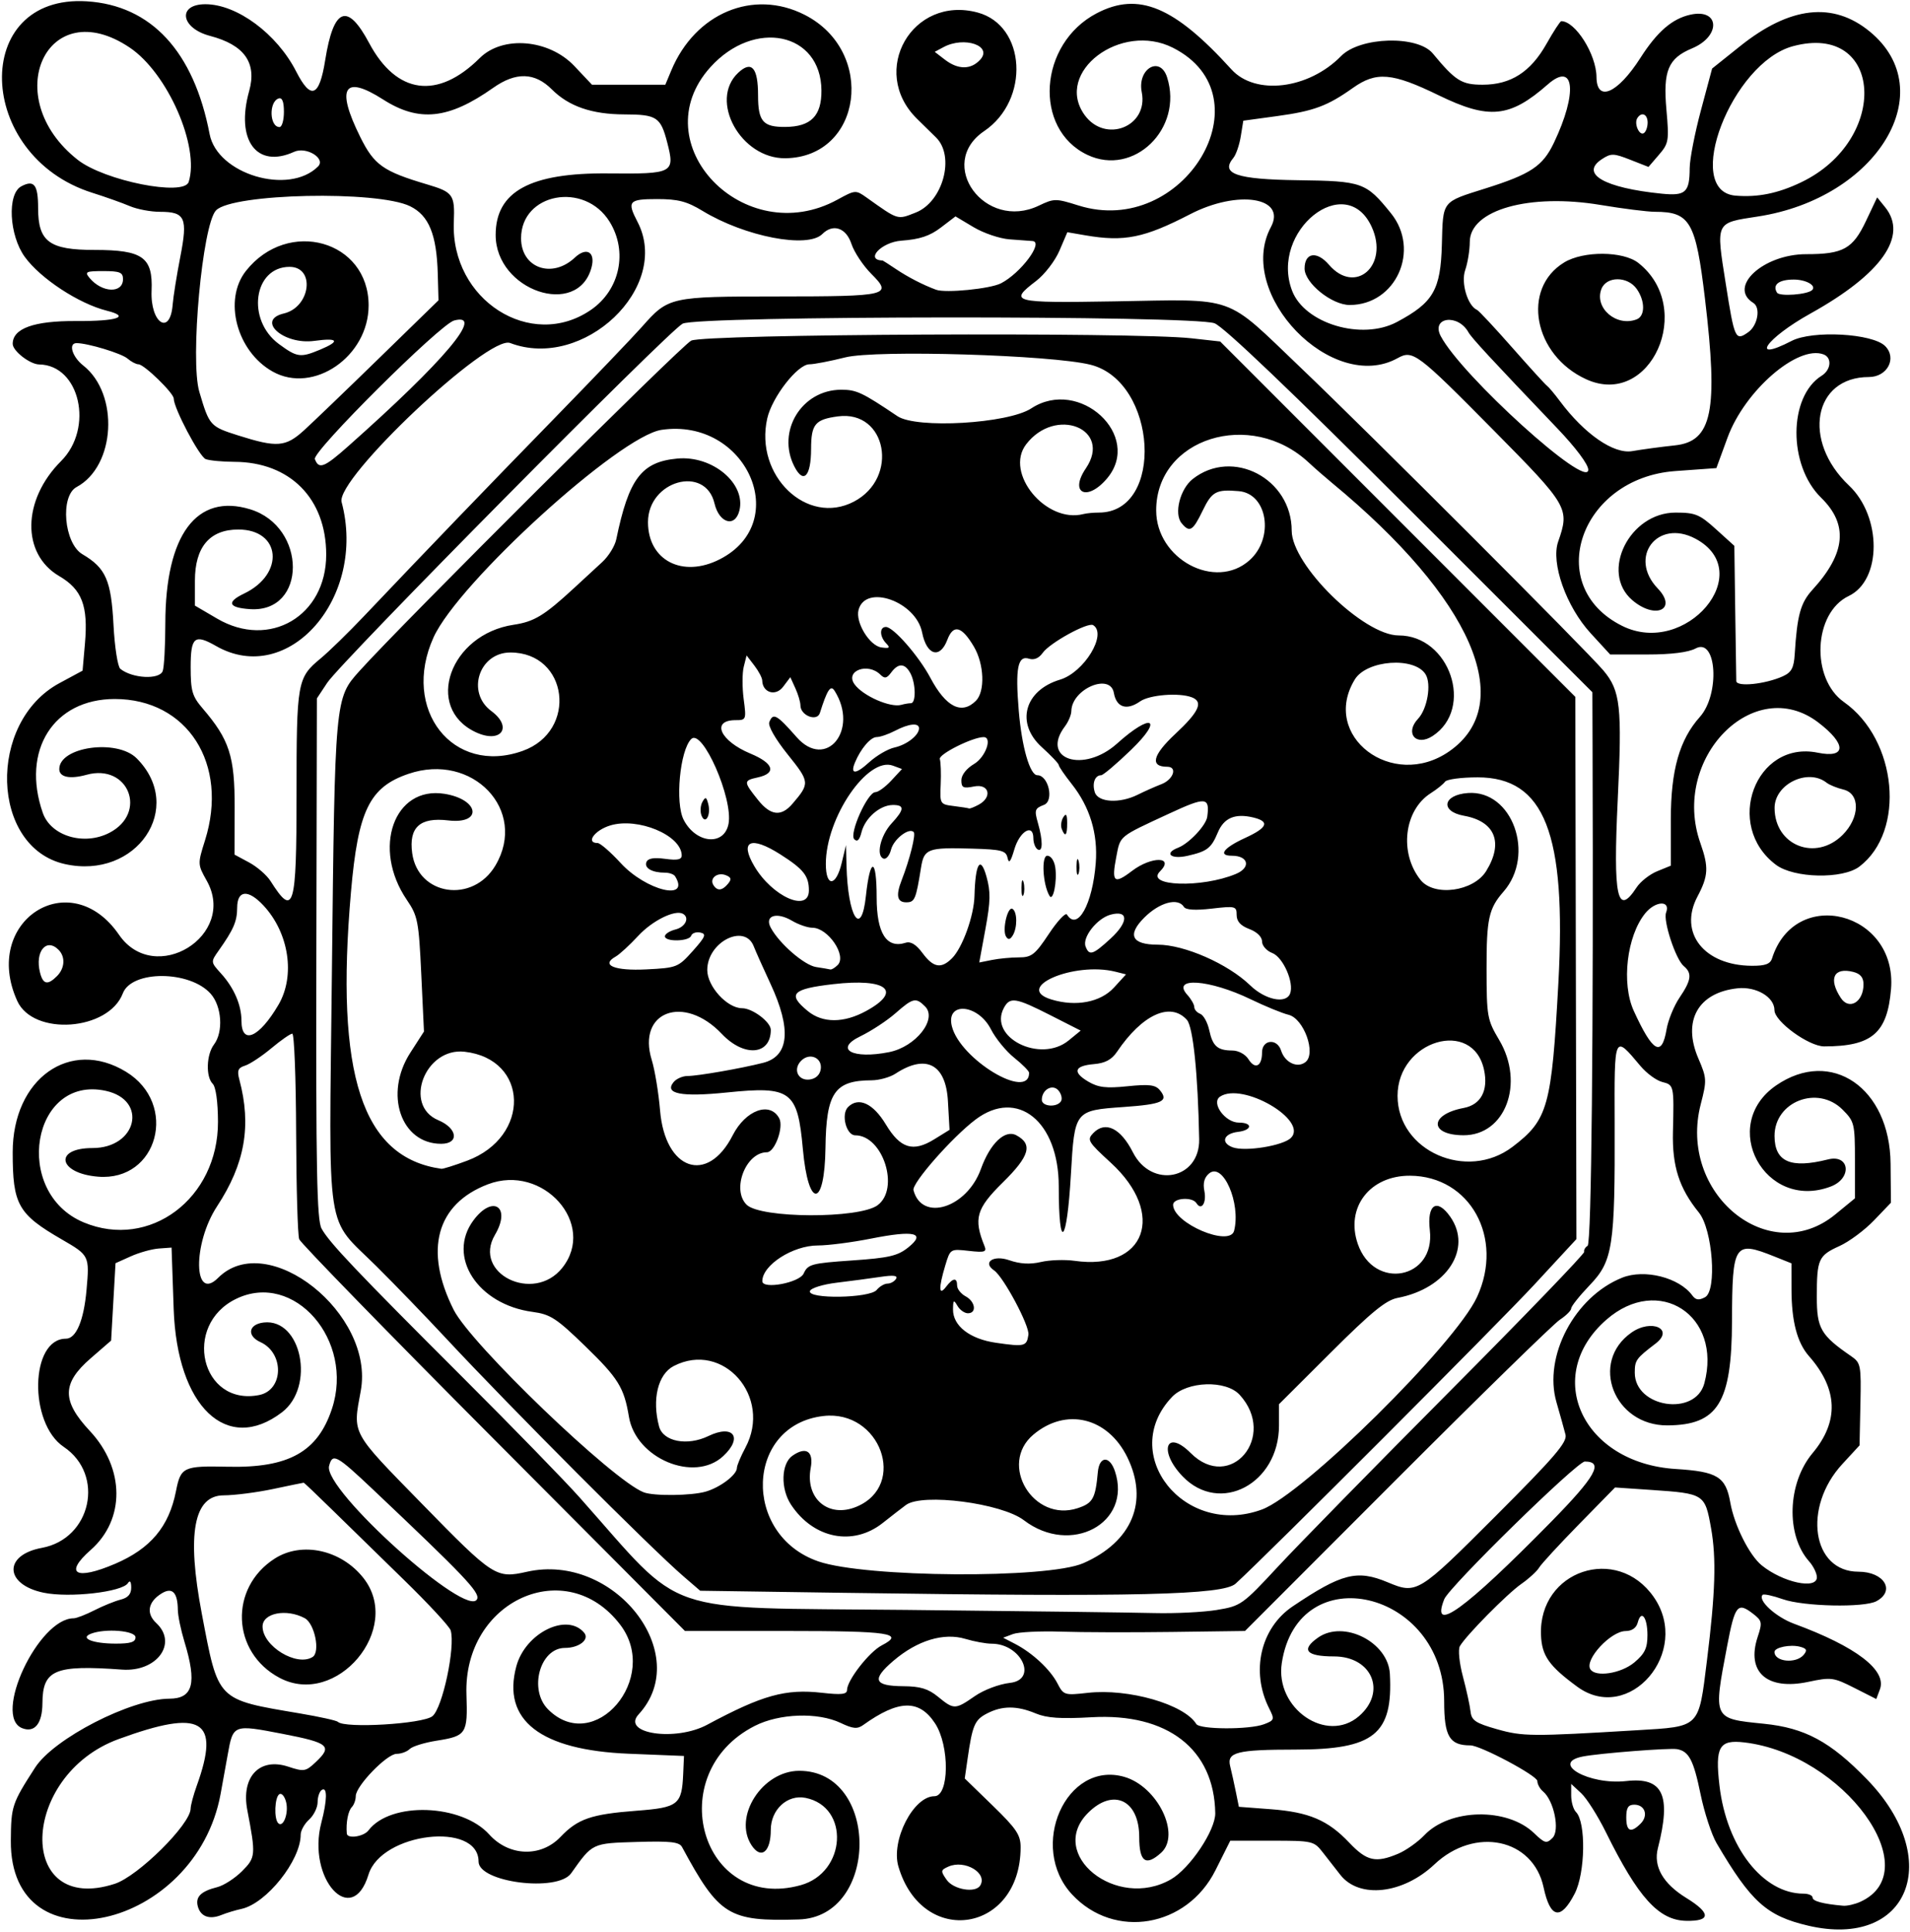 <?xml version="1.0" encoding="UTF-8"?>
<svg version="1.1" viewBox="0 0 422.81 427.5" xmlns="http://www.w3.org/2000/svg">
<path d="m400.31 426.15c-9.225-2.145-12.666-5.237-20.314-18.256-1.118-1.903-2.722-6.814-3.564-10.913-1.535-7.469-2.562-9.431-5.184-9.9-1.671-0.299-17.174 0.91-20.859 1.627-7.358 1.432 1.378 6.366 9.62 5.433 8.124-0.919 10.008 3.081 6.993 14.849-1.04 4.058 1.122 7.843 6.297 11.027 5.477 3.37 5.456 5.171-0.061 5.055-6.058-0.128-10.607-5.154-17.746-19.605-1.783-3.609-4.241-7.492-5.462-8.627l-2.22-2.065v2.58c0 1.419 0.476 3.056 1.058 3.638 2.249 2.249 2.071 13.5-0.287 18.067-3.086 5.979-5.408 5.511-6.881-1.385-2.311-10.823-15.213-13.542-24.164-5.093-6.962 6.571-16.637 7.654-20.819 2.33-1.032-1.314-2.784-3.555-3.892-4.98-1.959-2.518-2.277-2.591-11.25-2.591h-9.234l-3.281 6.549c-6.343 12.659-22.372 15.378-31.711 5.38-9.858-10.553-1.356-29.759 11.534-26.055 7.382 2.121 12.564 12.799 8.15 16.793-3.39 3.068-4.848 2.028-4.848-3.459 0-8.223-5.745-10.95-11.322-5.374-9.199 9.199 6.297 21.635 18.341 14.72 4.207-2.415 9.871-10.872 9.811-14.648-0.227-14.167-10.563-22.187-27.359-21.227-6.836 0.391-9.942 0.179-12.392-0.845-4.15-1.734-7.403-1.732-10.766 7e-3 -2.738 1.416-3.233 2.569-4.308 10.023l-0.629 4.366 6.187 6.007c5.264 5.111 6.186 6.488 6.182 9.228-0.031 18.9-21.72 22.315-27.051 4.259-1.703-5.767 3.315-15.569 7.97-15.569 3.298 0 3.398-11.149 0.145-16.115-3.518-5.37-8.071-5.263-15.929 0.371-1.277 0.916-2.253 0.824-4.954-0.464-5.059-2.413-13.594-2.123-19.034 0.647-20.71 10.542-11.812 41.354 10.179 35.245 10.109-2.808 10.905-17.348 1.058-19.318-4.011-0.802-7.69 2.588-7.69 7.087 0 4.903-2.15 6.616-4.261 3.395-4.131-6.305 2.378-16.46 10.557-16.47 17.857-0.021 17.758 32.363-0.1 32.896-15.541 0.464-17.624-0.829-25.838-16.024-0.613-1.134-2.549-1.353-10.012-1.129-9.947 0.298-9.782 0.219-14.537 6.932-3 4.235-20.497 2.025-20.497-2.59 0-8.964-21.527-6.418-24.363 2.881-3.654 11.983-13.701 0.917-10.438-11.498 1.302-4.955 1.35-8.017 0.113-7.252-0.516 0.319-0.938 1.544-0.938 2.723s-0.844 2.907-1.875 3.84-1.875 2.44-1.875 3.349c0 5.728-7.607 15.254-13.125 16.435-1.289 0.276-3.288 0.883-4.442 1.349-2.651 1.071-4.616 0.337-5.213-1.945-0.546-2.09 0.709-3.321 4.309-4.224 1.437-0.361 3.906-1.95 5.488-3.531 3.032-3.032 3.077-3.551 1.167-13.53-1.407-7.35 2.698-11.702 9.057-9.604 3.477 1.147 3.869 1.085 6.051-0.965 3.823-3.591 3.001-4.302-7.276-6.289-10.952-2.117-10.968-2.111-12.167 4.602-0.489 2.738-1.2 6.666-1.581 8.728-5.527 29.962-46.65 39.096-46.43 10.312 0.058-7.664 0.237-8.203 5.365-16.165 4.159-6.458 21.241-15.225 29.734-15.26 5.251-0.022 6.138-3.395 3.323-12.637-0.785-2.578-1.439-5.742-1.452-7.031-0.041-3.886-1.253-5.089-3.631-3.604-2.987 1.866-3.431 4.403-1.142 6.535 4.81 4.481 0.126 10.858-7.566 10.3-14.935-1.084-17.59 0.037-17.636 7.45-0.028 4.496-1.723 6.585-4.474 5.514-6.617-2.576 3.564-24.319 11.388-24.319 0.609 0 2.671-0.798 4.584-1.773 1.913-0.975 4.533-2.038 5.823-2.362 1.633-0.41 2.342-1.225 2.332-2.68-9e-3 -1.315-0.279-1.675-0.727-0.971-1.257 1.977-12.958 3.307-18.665 2.122-8.681-1.802-8.936-8.35-0.387-9.922 10.942-2.013 14.014-16.185 4.844-22.348-7.812-5.25-7.437-23.941 0.479-23.941 2.266 0 3.961-4.004 4.564-10.781 0.673-7.565 0.628-7.658-5.441-11.166-9.721-5.618-10.903-7.711-10.903-19.303 0-16.309 12.731-25.351 25.087-17.818 11.662 7.111 7.079 24.304-6.189 23.216-8.825-0.724-9.915-6.336-1.231-6.336 9.836 0 12.322-10.6 2.967-12.654-16.417-3.606-20.819 22.46-4.915 29.105 14.591 6.097 29.784-5.295 29.724-22.288-0.016-4.427-0.471-7.69-1.172-8.391-1.558-1.558-1.395-6.458 0.29-8.685 2.108-2.787 1.738-8.45-0.733-11.23-4.612-5.189-17.485-5.252-19.446-0.095-3.156 8.3-19.805 9.508-23.365 1.696-8.028-17.62 11.662-30.437 22.518-14.658 7.901 11.483 26.244 0.179 19.418-11.966-2.023-3.6-2.028-3.702-0.382-8.922 5.321-16.879-3.88-31.285-19.981-31.285-13.55 0-20.743 11.382-15.926 25.201 1.789 5.131 9.113 7.322 14.744 4.41 8.548-4.421 4.219-15.402-5.062-12.839-3.697 1.021-6.033 0.533-6.033-1.258 0-4.952 12.786-6.736 17.128-2.389 10.879 10.89-0.022 26.944-15.891 23.404-16.432-3.666-17.265-31.378-1.204-40.037l5.123-2.762 0.526-6.006c0.73-8.342-0.652-11.97-5.682-14.912-8.405-4.916-8.219-16.847 0.398-25.464 7.316-7.316 4.154-21.255-4.851-21.382-2.048-0.029-5.859-2.991-5.859-4.554 0-3.419 4.692-5.109 14.026-5.054 9.108 0.054 12.136-0.956 6.833-2.279-6.204-1.547-14.709-7.121-18.184-11.919-3.469-4.789-3.926-13.926-0.781-15.609 2.839-1.52 3.731-0.373 3.731 4.796 0 7.448 2.462 9.277 12.487 9.277 10.691 0 12.944 1.611 12.633 9.036-0.3 7.17 4.11 10.079 4.666 3.079 0.14-1.765 0.899-6.516 1.686-10.558 1.691-8.687 1.103-9.995-4.492-9.995-2.05 0-5.057-0.567-6.682-1.261-1.625-0.693-5.374-2.026-8.332-2.96-25.91-8.188-26.911-43.97-1.185-42.36 14.248 0.892 23.687 11.095 27.187 29.388 1.699 8.88 17.551 13.611 23.999 7.162 1.782-1.782-2.607-4.469-5.297-3.244-8.291 3.778-12.988-2.571-9.95-13.451 1.747-6.258-1.058-10.209-8.665-12.205-6.518-1.71-7.291-7.008-1.023-7.008 7 0 15.849 6.56 20.106 14.906 3.246 6.362 5.116 5.63 6.411-2.513 1.855-11.657 4.907-12.855 9.724-3.817 6.063 11.375 15.158 12.615 24.488 3.34 5.084-5.054 15.338-4.183 20.965 1.781l3.883 4.116h8.118 8.118l1.324-3.168c5.306-12.698 18.15-18.062 29.491-12.314 15.92 8.067 12.809 31.508-4.215 31.754-9.873 0.143-17.018-12.764-10.471-18.914 2.959-2.78 4.4-1.148 4.4 4.986 0 5.782 1.087 7.041 6.047 7 5.657-0.046 8.024-2.444 7.982-8.088-0.095-12.827-14.84-15.918-24.569-5.15-15.273 16.905 7.489 40.63 28.129 29.32 3.93-2.154 4.036-2.161 6.446-0.448 7.105 5.05 6.737 4.937 10.859 3.317 6.045-2.375 8.769-12.465 4.491-16.634-1.026-1-2.928-2.867-4.226-4.149-10.664-10.532-1.011-27.381 13.455-23.486 10.713 2.885 11.618 19.341 1.444 26.236-10.744 7.281 0.173 22.2 12.079 16.506 3.395-1.624 3.761-1.626 8.782-0.046 23.303 7.33 42.18-24.143 20.93-34.896-11.524-5.831-26.331 5.371-19.598 14.827 4.58 6.433 14.208 2.637 12.686-5.001-1.032-5.18 4.054-8.164 5.609-3.292 3.62 11.343-7.371 22.038-17.641 17.165-12.059-5.722-10.803-24.63 2.082-31.346 9.233-4.813 17.162-1.505 29.804 12.433 5.288 5.83 17.066 4.397 24.276-2.954 4.201-4.283 16.93-4.641 20.299-0.57 5.017 6.061 6.376 6.912 11.028 6.912 6.231 0 10.617-2.804 14.135-9.038 1.56-2.764 3.034-5.024 3.276-5.024 3.125 0 7.756 7.346 7.797 12.367 0.046 5.669 4.678 3.647 9.727-4.247 3.713-5.804 7.034-8.673 11.066-9.558 6.503-1.428 6.802 4.764 0.36 7.456-5.283 2.207-6.436 4.95-5.679 13.506 0.615 6.945 0.521 7.516-1.656 10.047l-2.308 2.683-4.045-1.589c-3.678-1.445-4.247-1.457-6.271-0.13-4.925 3.227 0.509 6.363 13.241 7.641 5.293 0.531 6.174-0.273 6.196-5.659 7e-3 -1.968 1.128-7.73 2.489-12.805l2.474-9.228 6.197-4.954c11.039-8.824 20.563-9.902 28.683-3.248 16.059 13.159 1.696 36.896-24.779 40.949-9.443 1.446-9.259 1.062-7.091 14.811 1.951 12.372 2.141 12.784 4.97 10.803 2.125-1.489 2.818-5.46 1.134-6.501-5.691-3.517 2.211-10.781 11.728-10.781 8.194 0 10.305-1.176 13.237-7.375l2.458-5.195 1.757 2.17c5.152 6.362-0.746 14.763-16.524 23.537-9.864 5.485-13.627 10.947-4.174 6.058 4.632-2.395 17.9-1.668 20.702 1.134 2.681 2.682 0.489 6.858-3.601 6.858-12.269 0-14.858 14.127-4.399 24.002 7.303 6.895 7.271 20.958-0.055 24.451-7.821 3.729-8.473 18.248-1.055 23.477 11.811 8.325 13.712 28.58 3.417 36.405-3.709 2.819-14.499 2.589-18.474-0.394-11.597-8.703-4.536-27.633 9.254-24.808 6.352 1.301 6.412-1.884 0.127-6.683-14.251-10.882-32.713 7.976-26.115 26.676 1.886 5.346 1.781 7.27-0.645 11.851-4.238 8.002 1.48 15.26 12.066 15.315 2.944 0.015 4.053-0.394 4.449-1.643 5.118-16.125 27.759-10.289 26.34 6.789-0.812 9.766-4.219 12.687-14.801 12.687-3.409 0-11.004-5.525-11.004-8.005 0-2.913-4.035-5.301-8.19-4.848-8.746 0.953-12.235 7.208-8.658 15.522 1.872 4.353 1.898 4.837 0.533 10.106-5.125 19.777 15.137 36.41 29.76 24.429l4.368-3.578v-8.447c0-8.086-0.117-8.564-2.74-11.187-5.506-5.506-15.093-1.775-15.058 5.859 0.026 5.699 3.567 7.247 11.82 5.167 4.837-1.219 5.407 4.178 0.633 5.993-14.613 5.556-24.928-13.581-12.069-22.392 12.178-8.345 25.157 0.549 25.306 17.34l0.077 8.638-3.75 3.912c-2.062 2.151-5.498 4.703-7.634 5.67-4.678 2.119-5.022 2.892-5.022 11.284 0 6.963 0.876 8.471 7.614 13.103 2.115 1.454 2.22 2 2.037 10.631l-0.192 9.098-3.818 4.142c-8.827 9.576-6.697 23.815 3.563 23.815 5.7 0 8.28 4.229 3.982 6.529-2.737 1.465-16.115 1.177-20.715-0.446-2.208-0.779-4.216-1.214-4.464-0.967-1.173 1.173 2.882 4.901 6.966 6.404 13.73 5.051 20.579 10.288 18.993 14.521l-0.8 2.136-4.864-2.465c-4.605-2.333-5.149-2.405-10.19-1.335-9.148 1.941-13.773-2.16-11.206-9.937 1.065-3.227 0.989-3.592-1.083-5.184-3.371-2.59-3.958-1.843-5.683 7.226-3.085 16.224-3.184 16.016 8.127 17.163 9.111 0.923 14.711 3.94 22.824 12.292 17.229 17.739 9.291 37.577-12.966 32.402zm11.52-5.295c15.059-6.862-3.729-32.663-25.677-35.262-5.59-0.662-6.521 0.949-5.519 9.561 1.581 13.597 9.605 23.906 18.608 23.906 1.104 0 2.007 0.394 2.007 0.875 0 0.79 2.319 1.407 6.753 1.797 0.878 0.077 2.601-0.317 3.829-0.877zm-386.42-3.977c5.161-1.678 16.752-13.159 16.788-16.629 0.008-0.74 0.622-3.033 1.365-5.096 5.266-14.617 1.163-17.057-17.313-10.299-21.939 8.026-22.756 39.15-0.841 32.024zm191.57 0.391c1.711-2.769-3.42-5.812-7.058-4.186-1.704 0.762-1.73 0.969-0.356 2.929 1.506 2.15 6.354 2.971 7.413 1.256zm92.516-7.039c1.739-0.731 4.358-2.585 5.82-4.119 5.628-5.907 18.311-6.154 24.242-0.471 2.412 2.311 2.793 2.41 4.126 1.077 1.663-1.663 0.302-8.277-2.115-10.283-0.69-0.573-1.254-1.607-1.254-2.297 0-1.183-12.598-7.889-14.82-7.889-4.635 0-5.805-1.97-5.805-9.774 0-24.522-32.317-32.127-35.943-8.458-1.541 10.058 9.945 17.957 17.095 11.755 6.182-5.361 2.885-13.21-5.548-13.21-6.16 0-7.39-1.455-3.52-4.166 5.675-3.975 15.524 0.997 15.897 8.026 0.711 13.381-3.491 16.749-20.911 16.759-12.955 7e-3 -15.207 0.577-14.447 3.655 0.332 1.344 0.902 3.921 1.268 5.725l0.664 3.281 7.019 0.529c8.507 0.642 12.69 2.42 17.414 7.406 3.88 4.095 5.854 4.542 10.819 2.454zm-185.46-3.687c3.864-4.047 6.791-5.06 16.855-5.83 9.283-0.711 10.046-1.315 10.347-8.193l0.172-3.93-12.188-0.492c-19.614-0.792-28.154-7.429-24.918-19.365 2.004-7.391 11.247-11.943 15.02-7.396 1.235 1.488-1.14 3.347-4.277 3.347-5.532 0-8.063 9.254-3.718 13.598 10.262 10.262 24.942-6.972 15.964-18.742-11.943-15.659-34.745-5.31-34.037 15.448 0.297 8.711-6e-3 9.18-6.591 10.221-2.695 0.426-5.38 1.255-5.968 1.843-0.588 0.588-1.893 1.069-2.9 1.069-2.152 0-9.043 7.12-9.043 9.344 0 0.842-0.385 1.932-0.856 2.422-0.843 0.877-1.338 3.456-1.127 5.876 0.107 1.224 3.74 0.693 4.795-0.7 4.869-6.426 20.625-5.891 26.742 0.909 4.352 4.837 11.41 5.093 15.728 0.571zm239.14-2.98c1.78-1.78 0.975-4.192-1.4-4.192-1.347 0-1.775 0.678-1.775 2.812 0 3.113 1.004 3.549 3.174 1.379zm-299.84-4.767c-0.319-1.273-0.99-2.061-1.491-1.752-1.042 0.644-1.236 5.438-0.259 6.415 1.11 1.11 2.362-2.225 1.75-4.664zm299.01-15.898c14.117-0.851 13.644-0.381 15.512-15.402 1.87-15.047 2.107-22.645 0.912-29.33-1.351-7.559-1.492-7.648-13.214-8.446l-8.04-0.547-7.979 8.146c-4.388 4.48-8.364 8.8-8.835 9.599-0.471 0.799-2.237 2.417-3.925 3.595-3.153 2.2-12.279 11.444-13.619 13.795-0.417 0.731-0.114 3.714 0.682 6.705 0.788 2.964 1.548 6.441 1.688 7.728 0.218 1.994 1.087 2.575 5.881 3.934 5.681 1.611 7.654 1.625 30.938 0.222zm-13.219-9.65c-6.249-4.59-7.831-6.852-8.004-11.448-0.54-14.274 16.85-20.089 24.981-8.354 8.379 12.092-5.474 28.251-16.977 19.802zm12.678-5.367c2.302-1.937 2.884-3.157 2.884-6.038 0-3.96-1.375-5.734-2.149-2.774-0.31 1.186-1.288 1.87-2.685 1.879-3.297 0.022-9.122 6.319-7.81 8.443 1.139 1.842 6.82 0.963 9.759-1.51zm-205.24 13.789c12.23-6.561 17.315-7.973 25.403-7.058 4.285 0.485 5.534 0.346 5.534-0.616 0-2.14 4.91-8.442 7.703-9.886 5.158-2.667 1.791-3.176-21.008-3.176h-22.569l-42.392-42.553c-23.316-23.404-42.667-43.268-43.002-44.142s-0.642-11.467-0.682-23.54c-0.04-12.074-0.421-21.952-0.848-21.952-0.427 0-2.513 1.451-4.635 3.225-2.123 1.774-4.735 3.503-5.805 3.842-1.578 0.501-1.82 1.087-1.28 3.103 2.726 10.181 1.239 18.637-4.929 28.029-5.444 8.289-5.252 21.321 0.234 15.835 10.91-10.91 34.715 7.948 31.571 25.01-1.789 9.71-2.28 8.804 13.582 25.033 15.832 16.197 16.357 16.537 23.218 14.999 19.286-4.322 36.965 18.254 24.712 31.558-3.925 4.261 8.131 6.079 15.193 2.291zm123.25-0.1c2.306-0.877 2.366-1.063 1.13-3.516-4.117-8.172-1.894-17.791 5.215-22.571 10.863-7.304 14.244-8.162 21.017-5.332 6.449 2.695 6.755 2.508 23.871-14.614 13.093-13.097 15.922-16.39 15.504-18.047-0.281-1.115-1.183-4.347-2.003-7.183-2.937-10.153 4.03-23.352 14.547-27.56 4.938-1.976 12.615-0.037 15.511 3.916 0.764 1.043 1.458 1.142 2.833 0.406 2.678-1.433 1.691-14.968-1.367-18.74-4.369-5.389-5.926-10.236-5.74-17.866 0.25-10.27 0.229-10.371-2.365-11.022-1.291-0.324-3.46-1.914-4.82-3.534-5.884-7.004-5.786-7.223-5.717 12.768 0.094 27.134-0.406 30.389-5.48 35.683-2.275 2.374-4.137 4.706-4.137 5.181 0 0.475-1.136 1.608-2.524 2.518-1.388 0.91-17.635 16.778-36.105 35.264l-33.581 33.61-16.161 0.215c-8.889 0.118-19.958 0.088-24.598-0.067-4.641-0.155-9.414 0.084-10.608 0.531l-2.17 0.813 2.633 1.363c3.845 1.99 7.791 5.666 9.384 8.74 1.351 2.608 1.556 2.672 6.703 2.094 9.009-1.012 21.333 2.524 24.035 6.897 0.766 1.239 11.768 1.276 14.993 0.05zm-184.09-1.781c2.237-1.812 5.114-15.335 4.039-18.989-0.249-0.847-4.94-5.909-10.424-11.25-5.484-5.341-12.659-12.347-15.943-15.57-3.285-3.223-6.061-5.859-6.17-5.859-0.109 0-3.151 0.625-6.76 1.39-3.609 0.764-8.546 1.397-10.971 1.406-6.62 0.025-8.188 8.509-4.832 26.143 3.713 19.508 3.19 18.977 21.765 22.124 4.31 0.73 8.072 1.563 8.359 1.851 1.507 1.507 18.81 0.477 20.938-1.246zm-33.852-8.493c-10.642-5.649-11.195-19.938-1.021-26.409 6.012-3.824 14.701-1.906 19.605 4.329 8.811 11.201-5.977 28.772-18.584 22.08zm7.334-4.615c1.735-1.1 0.445-7.407-1.756-8.585-4.064-2.175-9.328-1.138-9.328 1.837 0 4.365 7.572 8.976 11.084 6.749zm146.58 8.671c2.003-1.388 5.388-2.664 7.785-2.934 6.249-0.704 2.516-8.672-4.063-8.672-1.243 0-3.857-0.478-5.809-1.063-4.799-1.438-10.634 0.334-15.907 4.83-4.901 4.179-4.352 5.597 2.184 5.642 3.75 0.026 5.512 0.563 7.679 2.339 3.503 2.872 3.79 2.867 8.132-0.142zm183.49-9.148c0.842-1.015 0.666-1.398-0.823-1.787-2.158-0.564-5.645 0.151-5.645 1.157 0 2.198 4.78 2.664 6.468 0.63zm-369.28-3.865c0-1.485-6.657-2.03-9.846-0.807-2.582 0.991 0.34 2.183 5.393 2.199 3.34 0.011 4.453-0.337 4.453-1.392zm313.38-25.574c9.853-10.028 11.7-13.332 7.45-13.332-1.727 0-30.032 27.713-31.121 30.469-3.11 7.874 4.533 2.34 23.67-17.137zm-74.01 19.513c5.322-0.872 5.667-1.116 13.55-9.604 4.449-4.79 21.566-22.252 38.038-38.804 16.472-16.552 29.85-30.427 29.73-30.833-0.121-0.406 0.221-1.01 0.759-1.343 0.855-0.529 1.31-46.491 1.095-110.74l-0.039-11.764-40.294-40.267c-26.479-26.461-41.345-40.651-43.359-41.386-4.845-1.769-114.3-1.687-117.73 0.088-3.171 1.64-75.564 74.765-78.684 79.48l-2.285 3.452-0.12 57.487c-0.097 46.806 0.117 57.923 1.153 59.831 1.67 3.077 7.706 9.435 31.551 33.238 10.871 10.852 22.39 22.683 25.597 26.293 23.628 26.586 16.926 24.281 72.294 24.861 25.523 0.267 50.203 0.581 54.844 0.698 4.641 0.116 10.895-0.191 13.899-0.683zm-81.946-3.782-32.423-0.469-3.671-3.161c-7.245-6.238-38.15-37.204-52.516-52.621-4.565-4.898-11.537-12.115-15.493-16.037-11.408-11.31-10.501-5.37-9.852-64.52 0.673-61.338 0.654-61.13 6.145-67.236 9.408-10.462 71.063-71.846 73.389-73.066 2.813-1.476 98.101-1.925 110.72-0.523l6.381 0.709 78.617 78.642 0.247 120-9.25 10c-7.919 8.561-59.154 59.837-66.187 66.24-2.766 2.518-21.845 2.97-86.111 2.041zm52.371-6.559c10.82-4.733 14.544-13.673 9.763-23.441-4.334-8.856-13.585-11.087-20.8-5.016-7.802 6.565 3e-3 19.512 9.812 16.275 3.357-1.108 3.923-2.121 4.458-7.978 0.328-3.587 2.618-3.698 3.789-0.184 3.825 11.476-9.758 18.774-20.161 10.831-4.952-3.781-22.455-6.051-26.093-3.383-0.88 0.645-3.196 2.439-5.148 3.986-6.588 5.222-15.343 3.475-20.308-4.053-2.349-3.562-2.188-9.069 0.315-10.823 3.024-2.118 4.736-0.969 4.044 2.716-1.27 6.772 3.932 11.165 10.145 8.568 11.353-4.746 5.263-21.495-7.301-20.078-17.277 1.947-18.145 26.319-1.145 32.18 10.424 3.594 50.697 3.869 58.629 0.4zm39.552-11.883c9.173-3.382 42.815-36.606 47.624-47.031 6.033-13.08-1.532-26.764-14.837-26.839-8.895-0.05-14.333 7.032-11.57 15.068 3.583 10.422 17.23 7.833 15.954-3.027-0.669-5.69 1.583-7.16 4.527-2.957 4.959 7.08-0.759 15.883-11.666 17.957-2.565 0.488-5.79 3.125-14.766 12.074l-11.484 11.45v4.716c0 12.893-13.097 19.805-21.328 11.257-5.407-5.615-3.675-10.625 1.785-5.164 8.778 8.778 19.257-3.689 10.835-12.891-3.03-3.311-11.613-3.042-14.963 0.469-12.071 12.654 2.76 31.233 19.89 24.917zm-123.14-3.955c3.219-0.923 6.922-3.73 6.922-5.247 0-0.538 0.844-2.552 1.875-4.476 6.03-11.251-4.925-23.731-15.865-18.074-3.496 1.808-4.844 7.383-3.236 13.382 0.895 3.34 6.236 4.37 10.919 2.108 5.526-2.67 7.717 0.326 3.26 4.457-6.388 5.921-19.314 0.522-20.853-8.709-1.081-6.484-2.348-8.53-9.693-15.654-6.359-6.167-7.702-7.04-11.644-7.569-12.171-1.634-19.032-12.254-13.086-20.256 4.294-5.779 8.422-2.988 4.76 3.218-5.035 8.533 8.559 15.222 14.881 7.322 7.743-9.675-4.238-23.175-16.437-18.521-11.411 4.353-14.207 14.6-7.58 27.777 3.838 7.631 35.246 37.783 42.074 40.391 2.235 0.854 10.52 0.764 13.703-0.149zm71.452-34.721c0.287-1.961-5.517-12.831-7.606-14.245-2.626-1.777-0.141-3.461 3.331-2.257 2.431 0.842 4.629 0.968 7.031 0.403 1.922-0.453 5.285-0.569 7.473-0.26 15.706 2.223 20.36-10.39 8.01-21.707-5.085-4.66-5.328-5.072-3.864-6.578 2.655-2.732 6.046-1.076 8.759 4.278 4.113 8.117 14.833 5.986 14.666-2.916-0.271-14.455-1.342-24.863-2.715-26.397-3.635-4.061-9.891-1.204-15.476 7.065-1.174 1.738-2.623 2.514-5.084 2.722-4.373 0.37-4.84 1.767-1.291 3.864 2.228 1.316 3.965 1.523 8.71 1.036 4.77-0.489 6.167-0.319 7.151 0.866 2.026 2.442 0.571 3.121-7.98 3.724-10.899 0.769-10.894 0.763-11.709 14.942-0.892 15.536-2.688 17.311-2.688 2.657 0-14.414-9.132-21.788-18.385-14.845-5.136 3.854-14.174 14.126-13.774 15.656 1.851 7.077 11.819 3.946 14.923-4.686 2.042-5.679 5.33-8.808 7.844-7.463 3.699 1.98 2.953 4.587-2.983 10.431-5.899 5.808-6.529 7.989-4.065 14.079 0.532 1.316 0.042 1.467-3.479 1.07-4.089-0.461-4.101-0.453-5.215 3.264-1.504 5.021-1.432 6.815 0.189 4.681 1.519-2.001 2.445-2.102 2.445-0.267 0 0.755 0.844 1.825 1.875 2.377 2.167 1.16 2.523 3.75 0.515 3.75-0.748 0-1.79-0.738-2.315-1.641-0.828-1.422-0.959-1.318-0.984 0.774-0.043 3.648 3.699 6.561 9.506 7.399 6.345 0.916 6.806 0.802 7.183-1.775zm-33.593-9.914c0.642-0.773 1.723-1.406 2.403-1.406 0.68 0 1.528-0.471 1.884-1.048 0.46-0.744-0.543-0.87-3.46-0.435-2.259 0.337-6.606 0.914-9.659 1.282-3.081 0.372-5.723 1.191-5.938 1.842-0.604 1.832 13.237 1.613 14.77-0.234zm-16.161-3.633c0.94-2.063 1.725-2.276 10.697-2.892 8.184-0.563 10.112-1.009 12.454-2.885 4.024-3.222 1.359-3.858-8.21-1.958-4.228 0.839-9.535 1.525-11.794 1.525-5.546-9.4e-4 -12.298 4.34-12.298 7.906 0 1.881 8.215 0.358 9.151-1.696zm95.292-9.476c1.527-6.083-2.461-15.226-5.529-12.679-1.076 0.893-1.411 2.13-1.057 3.902 0.524 2.621-0.667 4.442-1.754 2.682-0.898-1.452-5.166-1.158-5.166 0.356 0 4.087 12.579 9.432 13.506 5.739zm-78.926-5.641c4.967-3.654 1.19-15.469-4.945-15.469-1.998 0-3.19-4.659-1.599-6.25 2.326-2.326 5.557-0.835 8.393 3.874 3.187 5.29 6.006 6.154 10.672 3.271l3.408-2.106-0.36-6.375c-0.462-8.184-4.863-10.477-11.616-6.053-1.219 0.799-3.602 1.458-5.296 1.465-8.182 0.034-10.03 2.741-10.194 14.937-0.18 13.386-3.799 13.586-5.005 0.276-1.17-12.91-2.607-13.974-16.897-12.512-10.037 1.027-13.855 0.274-11.71-2.311 0.612-0.737 1.985-1.341 3.051-1.341 2.266 0 11.785-1.656 16.76-2.916 5.764-1.459 6.319-7.425 1.629-17.498-1.615-3.468-3.282-7.197-3.706-8.286-2.01-5.173-10.289-0.955-10.289 5.242 0 3.629 4.407 8.458 7.72 8.458 2.292 0 6.343 3.057 6.343 4.786 0 5.612-5.91 6.1-10.843 0.895-8.39-8.854-18.827-4.965-15.507 5.777 0.682 2.206 1.51 7.237 1.841 11.181 1.111 13.227 10.483 16.439 16.062 5.505 2.866-5.619 8.272-7.597 10.317-3.776 1.04 1.944-0.985 7.508-2.733 7.508-4.662 0-7.86 8.238-4.501 11.597 3.054 3.054 24.896 3.146 29.006 0.122zm-90.836-9.863c14.101-5.276 13.675-22.495-0.596-24.104-8.743-0.985-13.666 11.872-5.803 15.157 4.258 1.779 4.67 5.217 0.625 5.217-8.938 0-12.686-11.066-6.827-20.156l3.021-4.688-0.596-12.656c-0.556-11.808-0.771-12.913-3.206-16.491-7.757-11.395-2.838-25.244 8.333-23.46 7.742 1.236 8.523 6.798 0.827 5.886-6.239-0.739-8.733 1.52-7.969 7.218 1.266 9.438 13.424 11.243 18.443 2.738 7.197-12.198-5.066-25.099-19.261-20.262-8.641 2.944-11.16 8.115-12.73 26.132-3.528 40.496 2.446 58.793 20.008 61.269 0.367 0.052 2.947-0.758 5.732-1.8zm231.41-3.071c7.835-5.976 8.628-8.811 10.128-36.221 1.812-33.117-3.06-45.532-17.87-45.532-3.599 0-6.846 0.432-7.214 0.959-0.368 0.528-1.79 1.672-3.161 2.543-5.923 3.765-7.037 13.225-2.262 19.202 2.997 3.751 11.724 2.571 14.527-1.964 3.885-6.286 1.994-11-4.909-12.238-5.332-0.956-4.7-4.628 0.867-5.035 9.841-0.72 15.022 13.673 7.865 21.844-3.25 3.71-3.752 6-3.736 17.048 0.015 10.587 0.139 11.285 2.796 15.765 5.688 9.589 1.363 21.114-7.91 21.079-7.612-0.029-7.578-4.607 0.045-6.037 3.804-0.714 5.486-3.844 4.518-8.408-2.45-11.549-19.157-6.554-19.152 5.726 5e-3 12.196 15.35 18.985 25.467 11.268zm-49.075-1.964c3.916-3.916-10.755-12.449-15.694-9.127-2.042 1.374 1.128 5.744 4.166 5.744 3.122 0 2.972 1.673-0.184 2.047-3.202 0.379-3.905 2.41-1.183 3.417 2.743 1.015 11.157-0.343 12.895-2.081zm-50.899-8.112c0.333-0.538 0.091-1.598-0.538-2.355-1.299-1.565-3.706-0.238-3.706 2.042 0 1.505 3.354 1.752 4.244 0.313zm-53.179-7.105c0.361-2.529-2.453-3.743-4.329-1.867-1.91 1.91-0.693 4.53 1.931 4.157 1.315-0.187 2.221-1.052 2.397-2.29zm46.122 0.818c-2e-5 -0.387-1.478-1.882-3.284-3.323s-4.131-4.282-5.168-6.313c-2.885-5.654-10.047-6.187-8.642-0.642 1.855 7.318 17.093 16.48 17.093 10.278zm51.563-4.508c0-2.869 3.336-3.195 4.219-0.412 0.844 2.659 3.603 3.957 5.401 2.541 2.416-1.903-0.363-9.639-3.759-10.467-1.419-0.346-5.19-1.89-8.38-3.433-9.127-4.412-17.664-5.004-14.015-0.971 0.844 0.932 1.534 2.144 1.534 2.693 0 0.549 0.593 1.225 1.318 1.504 0.725 0.278 1.622 1.905 1.993 3.616 0.773 3.562 1.822 4.482 5.136 4.502 1.341 8e-3 2.866 0.836 3.546 1.926 1.467 2.349 3.007 1.581 3.007-1.498zm-82.544-0.076c5.915-1.183 10.738-7.322 7.946-10.114-2.039-2.039-2.671-1.893-6.551 1.514-1.871 1.643-5.366 3.936-7.767 5.096-5.897 2.848-1.75 5.129 6.372 3.504zm39.737-2.582 2.661-2.177-6.72-3.414c-7.704-3.914-8.947-4.107-10.288-1.601-3.492 6.525 8.075 12.323 14.347 7.192zm-44.861-6.504c8.159-4.443 4.651-7.323-7.253-5.954-9.139 1.051-10.222 2.199-5.625 5.963 3.277 2.683 7.942 2.68 12.878-8e-3zm54.896-5.205 2.661-2.913-2.322-0.583c-9.193-2.307-22.73 3.541-14.206 6.137 5.447 1.659 10.885 0.624 13.867-2.641zm38.982 1.337c0.93-2.424-1.556-8.067-3.957-8.98-1.238-0.471-2.252-1.618-2.252-2.549 0-1.02-1.118-2.115-2.812-2.754-1.943-0.733-2.812-1.695-2.812-3.11 0-1.947-0.274-2.017-5.52-1.408-3.62 0.42-5.737 0.29-6.149-0.377-1.308-2.116-5.397-1.013-8.777 2.367-3.847 3.847-2.781 5.991 2.981 5.991 5.898 0 15.545 4.241 20.46 8.995 3.334 3.224 7.937 4.175 8.839 1.825zm-132.22-9.433c2.817-3.159 3.07-3.783 1.657-4.072-0.918-0.188-1.825 0.129-2.017 0.703-0.429 1.286-5.817 1.402-5.817 0.125 0-0.506 1.055-1.184 2.344-1.508 2.208-0.554 3.186-2.624 1.641-3.473-1.758-0.966-6.772 1.512-9.902 4.894-1.89 2.042-4.133 4.103-4.985 4.58-3.383 1.893-0.264 3.189 6.817 2.832 6.731-0.34 7.033-0.46 10.261-4.081zm32.073 3.113c2.066-2.066-2.14-8.25-5.611-8.25-1.035 0-3.06-0.696-4.5-1.547-3.422-2.021-6.138-1.135-4.708 1.536 1.88 3.513 7.419 8.314 10.049 8.71 1.437 0.217 2.845 0.457 3.128 0.534 0.284 0.077 1.022-0.366 1.641-0.985zm25.294-1.481c2.327-2.327 4.876-9.396 4.987-13.831 0.181-7.193 1.315-9.029 2.647-4.283 0.946 3.37 0.906 5.484-0.217 11.58l-1.374 7.457 2.824-0.565c1.553-0.311 4.244-0.565 5.979-0.565 2.786 0 3.557-0.606 6.602-5.192 1.896-2.856 3.697-4.788 4.003-4.294 2.318 3.751 5.67-2.23 6.38-11.386 0.504-6.505-1.296-12.416-5.333-17.515-1.569-1.981-2.853-3.859-2.853-4.173 0-0.314-1.688-2.095-3.75-3.959-5.843-5.279-3.877-12.565 4.032-14.944 5.335-1.605 10.5-10.104 7.331-12.062-1.161-0.718-9.632 3.938-11.177 6.144-0.817 1.167-1.907 1.633-3.002 1.285-2.511-0.797-3.079 2.051-2.293 11.492 0.67 8.04 2.47 14.29 4.116 14.29 2.475 0 3.746 5.694 1.465 6.562-2.02 0.768-2.153 1.155-1.356 3.936 1.151 4.012 1.127 6.638-0.053 5.909-0.516-0.319-0.938-1.429-0.938-2.468 0-3.344-3.03-1.568-4.211 2.468-0.803 2.744-1.205 3.254-1.498 1.901-0.353-1.63-1.29-1.875-7.893-2.066-9.79-0.282-10.592 0.017-11.264 4.202-1.134 7.069-1.395 7.681-3.278 7.681-2.016 0-2.331-1.509-1.017-4.878 1.799-4.612 3.188-10.157 2.673-10.672-1.053-1.053-4.437 1.576-5.02 3.898-0.325 1.297-1.069 2.189-1.652 1.984-1.731-0.61-0.698-5.121 1.786-7.802 2.864-3.091 2.914-4.103 0.201-4.063-2.827 0.042-6.085 2.892-6.867 6.008-0.437 1.742-0.939 2.233-1.603 1.569-1.191-1.191 2.944-10.421 4.669-10.421 0.631 0 2.215-1.152 3.521-2.56l2.374-2.56-2.005-0.742c-5.589-2.067-14.855 11.497-14.855 21.746 0 5.172 2.245 5.056 3.504-0.181l0.958-3.984 0.113 4.507c0.286 11.456 3.287 16.173 4.296 6.753 0.936-8.742 2.379-8.563 2.379 0.296 0 7.975 2.187 11.396 6.425 10.051 1.119-0.355 2.323 0.384 3.735 2.294 2.384 3.224 4.127 3.532 6.509 1.149zm11.973-4.816c-0.893-1.444 0.359-6.788 1.435-6.124 1.08 0.668 1.096 4.224 0.026 5.912-0.576 0.908-0.993 0.969-1.461 0.211zm3.416-10.858c0.019-1.547 0.229-2.066 0.467-1.154 0.238 0.912 0.222 2.178-0.035 2.812-0.257 0.635-0.451-0.112-0.432-1.659zm6.213 1.866c-1.502-2.512-1.854-8.897-0.491-8.897 0.793 0 1.544 1.105 1.762 2.59 0.449 3.062-0.473 7.641-1.271 6.306zm5.974-6.553c0.019-1.547 0.229-2.066 0.467-1.154 0.238 0.912 0.222 2.178-0.035 2.812-0.257 0.635-0.451-0.112-0.432-1.659zm-3.277-8.288c-0.265-0.691-0.106-1.851 0.354-2.578 0.609-0.962 0.84-0.619 0.851 1.257 0.016 2.8-0.444 3.304-1.205 1.321zm10.82 24.276c4.012-3.685 4.017-6.365 9e-3 -5.293-2.998 0.802-6.324 5.024-5.549 7.044 0.813 2.118 1.598 1.87 5.54-1.751zm-66.789-10.653c0-3.214-1.177-4.7-6.308-7.967-6.566-4.181-9.099-3.036-5.769 2.609 3.977 6.741 12.077 10.335 12.077 5.359zm-29.617-3.13c-0.272-0.44-1.278-0.799-2.237-0.799-2.839 0-4.623-1.007-4.118-2.324 0.327-0.852 1.607-1.079 4.16-0.736 2.759 0.37 3.68 0.168 3.657-0.801-0.102-4.435-9.673-8.43-15.798-6.595-3.471 1.04-5.538 3.894-2.82 3.894 0.572 0 2.87 1.995 5.109 4.432 5.607 6.106 15.498 8.511 12.048 2.929zm11.713 1.654c0.836-1.007 0.722-1.433-0.511-1.906-1.86-0.714-3.64 0.711-2.73 2.183 0.85 1.376 1.946 1.282 3.241-0.278zm112.43-2.173c3.383-1.414 2.805-4.03-0.891-4.03-3.153 0-1.86-1.736 2.929-3.933 4.976-2.283 5.516-3.639 1.804-4.53-4.018-0.964-6.491 0.08-7.84 3.308-1.466 3.508-2.356 4.192-6.738 5.181-3.676 0.829-5.26-0.564-2.05-1.803 2.408-0.929 6.187-4.942 6.442-6.841 0.591-4.399-0.302-4.475-8.421-0.711-11.308 5.242-10.787 4.816-11.715 9.59-1.09 5.609-0.501 6.139 3.465 3.114 4.349-3.317 9.529-3.229 6.195 0.105-3.292 3.292 9.272 3.703 16.819 0.549zm-112.32-11.061c1.089-5.563-5.802-21.245-8.257-18.79-2.516 2.516-3.599 14.157-1.664 17.886 2.731 5.264 8.956 5.831 9.921 0.904zm-5.981-1.877c-0.33-0.861-0.24-2.21 0.201-2.998 0.675-1.206 0.88-1.135 1.293 0.446 0.651 2.489-0.659 4.727-1.494 2.552zm20.127-2.576c3.888-4.54 3.862-4.819-1.031-10.916-2.742-3.417-4.405-6.324-4.089-7.148 0.83-2.163 1.628-1.728 6.05 3.298 6.519 7.411 13.882-1.591 8.395-10.264-0.864-1.366-1.618-0.224-3.241 4.913-0.636 2.011-4.309 0.588-4.309-1.67 0-0.731-0.503-2.433-1.118-3.783l-1.118-2.454-1.606 2.129c-1.648 2.185-4.563 1.295-4.616-1.409-0.011-0.581-0.795-2.064-1.741-3.295l-1.72-2.237-0.63 2.509c-0.346 1.38-0.352 4.602-0.013 7.159 0.601 4.529 0.554 4.65-1.792 4.65-5.504 0-3.452 4.598 3.304 7.406 5.145 2.138 5.825 4.339 1.626 5.261-3.22 0.707-3.218 0.92 0.05 5.008 2.775 3.472 5.123 3.732 7.6 0.84zm41.212 0.201c3.113-1.666 2.36-4.717-0.999-4.045-2.4 0.48-2.812 0.278-2.812-1.377 0-1.16 1.129-2.606 2.812-3.601 2.551-1.507 4.127-5.946 2.109-5.944-2.443 3e-3 -10.022 3.805-9.689 4.861 0.214 0.678 0.3 3.208 0.191 5.623-0.194 4.312-0.143 4.397 2.893 4.772 1.7 0.21 3.224 0.449 3.386 0.531 0.163 0.083 1.112-0.287 2.109-0.82zm35.253-2.232c1.46-0.73 3.814-1.776 5.232-2.324 2.65-1.024 3.594-3.849 1.287-3.849-3.894 0-3.265-2.566 1.782-7.273 5.269-4.915 6.253-7.097 3.652-8.095-2.815-1.08-9.356-0.565-11.451 0.903-2.971 2.081-5.246 1.347-5.809-1.875-0.789-4.516-9.318-0.877-9.412 4.016-0.016 0.849-0.649 2.362-1.406 3.363-5.541 7.326 4.101 10.503 11.551 3.805 7.629-6.859 10.355-5.618 3.087 1.406-3.201 3.094-6.191 5.625-6.643 5.625-1.366 0-2.028 1.778-1.399 3.758 0.722 2.275 5.517 2.546 9.531 0.539zm-53.887-10.431c2.736-0.601 5.448-2.715 5.448-4.247 0-1.284-2.235-1.06-5.284 0.53-1.477 0.77-3.322 1.403-4.1 1.406-1.342 6e-3 -3.515 2.556-4.796 5.631-1.116 2.679 0.16 2.668 3.112-0.028 1.631-1.49 4.16-2.971 5.62-3.292zm122.8 0.863c15.228-10.553 5.068-33.842-25.921-59.415-1.56-1.288-3.892-3.325-5.181-4.527-12.815-11.949-33.75-5.377-33.75 10.596 0 10.801 13.103 17.799 20.668 11.038 5.522-4.934 3.99-14.749-2.387-15.291-5.005-0.426-5.935 0.073-7.969 4.275-2.206 4.556-2.895 4.972-4.679 2.823-1.737-2.093-0.358-7.568 2.465-9.789 8.809-6.929 21.901-0.09 21.901 11.44 0 7.596 15.919 23.182 23.678 23.182 11.325 0 16.801 16.173 7.532 22.246-3.664 2.401-6.237-0.61-3.244-3.796 2.068-2.201 3.001-7.69 1.672-9.84-2.444-3.955-13.033-3.187-15.669 1.136-7.622 12.499 8.302 24.64 20.882 15.922zm-205.09-0.116c12.28-4.39 10.101-21.781-2.727-21.774-6.927 4e-3 -9.8 8.823-4.219 12.95 4.888 3.614 2.104 7.32-3.501 4.659-11.422-5.423-5.657-21.632 8.446-23.747 4.553-0.683 6.756-2.019 13.336-8.086 2.062-1.902 4.893-4.512 6.29-5.801 1.397-1.288 2.788-3.539 3.09-5.001 2.782-13.452 5.583-17.158 13.525-17.894 7.779-0.721 15.235 5.535 13.733 11.522-0.956 3.811-4.474 2.798-5.506-1.586-2.027-8.611-14.725-5.04-14.725 4.141 0 8.463 7.649 12.419 15.886 8.217 16.215-8.272 5.836-31.372-12.873-28.648-9.307 1.355-44.987 33.813-50.481 45.921-7.239 15.956 4.292 30.645 19.725 25.127zm85.943-10.552c1.165 0 1.092-4.378-0.11-6.624-1.205-2.252-2.674-2.311-4.254-0.173-0.971 1.315-1.448 1.408-2.4 0.469-2.78-2.742-7.861-0.85-5.721 2.131 1.847 2.572 7.947 5.249 10.375 4.554 0.687-0.197 1.636-0.357 2.109-0.357zm14.388-0.536c2.067-2.067 1.842-8.107-0.445-11.983-2.687-4.554-4.552-5.032-5.882-1.509-1.627 4.309-4.58 3.448-5.579-1.627-1.351-6.861-12.549-10.827-14.076-4.985-0.719 2.748 2.442 7.93 5.061 8.297 1.809 0.254 2.014 0.082 1.067-0.891-1.481-1.522-1.52-3.642-0.067-3.642 1.649 0 7.288 6.447 9.838 11.25 3.446 6.488 6.927 8.245 10.083 5.089zm27.224-41.652c14.58 0 12.945-28.991-1.845-32.715-8.618-2.17-47.488-3.337-54.285-1.63-3.355 0.843-6.935 1.532-7.955 1.532-2.616 0-8.269 7.264-9.331 11.99-2.843 12.655 8.824 23.835 19.195 18.393 10.069-5.283 7.244-20.306-3.546-18.858-5.066 0.679-5.929 1.727-5.942 7.213-0.015 6.064-1.664 7.818-3.682 3.917-4.035-7.804 1.591-17.034 10.377-17.026 3.365 0.003 4.598 0.584 12.425 5.851 4.208 2.832 24.467 1.653 29.62-1.723 10.636-6.969 24.739 6.037 16.79 15.484-4.397 5.225-8.459 3.32-4.708-2.208 5.936-8.747-6.724-13.83-13.226-5.31-4.838 6.34 4.41 17.562 12.703 15.414 0.687-0.178 2.221-0.323 3.409-0.323zm-137.62 240.39c0.566-1.476-3.016-5.235-22.925-24.061-8.28-7.83-9.097-8.273-9.862-5.349-1.368 5.233 30.943 34.215 32.787 29.409zm296.56-4.782c0-0.869-0.775-2.451-1.723-3.516-5.175-5.814-4.808-17.287 0.768-23.946 5.899-7.045 5.632-14.173-0.805-21.485-2.61-2.965-3.853-7.719-3.859-14.762l-6e-3 -5.758-3.769-1.508c-8.896-3.559-9.343-2.88-9.395 14.272-0.056 18.094-3.116 23.036-14.302 23.097-11.844 0.064-17.291-13.999-7.956-20.538 4.446-3.114 9.555-0.78 5.337 2.438-4.323 3.298-4.602 3.689-4.602 6.448 0 7.712 13.404 9.768 15.394 2.362 4.036-15.028-10.101-24.224-21.675-14.1-14.25 12.466-5.287 31.753 15.355 33.041 9.231 0.576 11.069 1.708 12.073 7.436 0.876 4.997 4.208 11.658 6.943 13.88 4.672 3.795 12.224 5.425 12.224 2.639zm-376.71-2.977c7.855-3.367 11.92-8.217 13.468-16.068 1.058-5.365 1.615-5.626 11.553-5.409 13.404 0.293 19.809-3.278 22.969-12.805 5.027-15.153-8.345-30.544-21.17-24.365-12.063 5.811-7.787 23.835 5.053 21.305 5.429-1.07 5.627-9.284 0.283-11.719-3.067-1.397-2.637-3.945 0.73-4.334 8.372-0.967 11.462 14.213 4.045 19.871-12.197 9.303-23.225-1.212-23.971-22.856l-0.469-13.594-2.812 0.204c-1.547 0.112-4.338 0.889-6.203 1.727l-3.39 1.523-0.488 8.562-0.488 8.562-4.537 3.936c-6.37 5.527-6.411 9.395-0.168 16.069 7.758 8.294 7.841 19.592 0.195 26.323-6.007 5.287-3.327 6.809 5.401 3.068zm343.43-118.25c0.347-2.053 1.649-5.234 2.894-7.068 2.607-3.841 2.808-5.383 0.909-6.96-1.774-1.472-4.597-10.027-3.904-11.832 1.059-2.761-2.349-2.636-4.625 0.169-4.078 5.027-5.304 15.52-2.522 21.595 4.2 9.175 6.199 10.304 7.249 4.094zm-307.27-5.462c3.766-6.426 2.331-15.902-3.326-21.968-3.381-3.626-5.8-3.431-5.818 0.469-0.014 3.049-0.78 4.828-4.106 9.527-1.766 2.496-1.764 2.523 0.526 5.046 2.882 3.175 4.531 6.986 4.531 10.471 0 5.447 3.916 3.752 8.193-3.545zm350.87-4.517c0-1.531-0.683-2.352-2.291-2.756-4.297-1.079-5.526 1.505-2.738 5.758 1.846 2.818 5.029 0.918 5.029-3.003zm-399.91-1.815c1.755-1.755 1.905-4.282 0.348-5.839-2.714-2.714-5.259 0.412-4.098 5.036 0.663 2.643 1.69 2.863 3.75 0.803zm53.036-40.201c0-24.98 0.148-25.812 5.338-30.111 1.823-1.51 6.114-5.691 9.535-9.292 14.564-15.329 26.893-28.134 41.946-43.57 8.821-9.045 17.649-18.266 19.617-20.491 5.91-6.679 6.157-6.734 30.158-6.75 24.459-0.016 25.399-0.243 20.66-4.981-1.825-1.825-3.815-4.822-4.421-6.661-1.174-3.558-4.077-4.536-6.442-2.171-3.256 3.256-17.122 0.581-26.494-5.11-3.492-2.12-5.429-2.625-10.078-2.625-6.288 0-6.711 0.49-4.344 5.029 7.543 14.463-11.945 33-28.196 26.821-4.847-1.843-38.67 30.07-37.303 35.196 5.628 21.105-11.749 41.028-27.788 31.86-4.765-2.724-5.625-2.013-5.625 4.655 0 5.293 0.335 6.451 2.641 9.141 5.942 6.929 7.126 10.588 7.096 21.941l-0.027 10.424 3.23 1.739c1.776 0.957 3.906 2.805 4.733 4.107 5.159 8.128 5.765 6.114 5.765-19.15zm296.64 20.573c0.848-1.294 2.9-2.908 4.561-3.586l3.02-1.234v-10.242c0-10.891 1.91-17.625 6.437-22.69 4.492-5.026 3.714-17.63-0.935-15.142-1.625 0.87-5.389 1.34-10.717 1.34h-8.213l-4.307-4.688c-5.425-5.904-8.851-15.561-7.2-20.297 2.567-7.362 2.262-7.888-14.205-24.544-17.044-17.239-17.954-17.923-21.344-16.046-14.453 8-35.962-14.238-28.05-29 3.537-6.599-7.281-8.329-17.872-2.857-10.198 5.269-14.584 6.152-23.201 4.67l-3.982-0.684-1.756 4.098c-0.966 2.254-3.287 5.265-5.158 6.692-6.131 4.676-5.326 4.887 17.229 4.511 27.563-0.459 24.24-1.636 41.294 14.629 15.269 14.563 63.314 62.609 67.057 67.056 3.776 4.487 4.159 7.945 3.17 28.632-1.034 21.628-0.11 25.919 4.175 19.381zm45.622-11.638c3.83-3.83 3.916-9.13 0.162-10.027-1.418-0.339-3.094-1.022-3.725-1.518-4.144-3.26-11.51 0.315-11.51 5.586 0 8.324 9.107 11.924 15.072 5.959zm-13.197-35.114c1.855-0.843 2.393-1.845 2.578-4.808 0.548-8.747 1.286-11.42 3.961-14.348 7.358-8.056 7.948-14.424 1.886-20.344-7.33-7.158-7.259-22.384 0.126-26.996 2.074-1.295 2.323-3.982 0.436-4.706-5.702-2.188-17.462 7.993-21.284 18.426l-2.464 6.726-9.094 0.656c-21.117 1.524-29.357 25.503-11.771 34.256 14.128 7.031 30.075-11.919 16.234-19.29-8.429-4.489-14.955 4.114-8.35 11.008 4.469 4.664-0.558 6.955-5.651 2.575-7.158-6.157-0.614-19.361 9.596-19.361 4.369 0 5.316 0.389 8.95 3.679l4.065 3.679 0.195 14.368c0.107 7.903 0.213 14.901 0.234 15.551 0.046 1.366 6.449 0.705 10.352-1.069zm-358.69-1.128c0.313-0.816 0.574-5.562 0.58-10.547 0.024-19.612 6.92-28.886 18.781-25.257 12.605 3.856 12.594 22.919-0.012 22.096-4.821-0.315-5.299-1.55-1.333-3.449 9.066-4.34 8.178-14.172-1.28-14.172-6.324 0-9.606 3.871-9.606 11.33v5.507l4.922 2.881c11.597 6.788 24.141-0.568 24.141-14.157 0-12.401-7.998-20.488-20.314-20.54-2.665-0.011-5.528-0.283-6.363-0.603-1.402-0.538-7.073-11.278-7.073-13.396 0-1.21-6.56-7.584-7.804-7.584-0.525 0-1.62-0.573-2.434-1.274-1.337-1.151-8.807-3.413-11.27-3.413-1.881 0-0.984 3.017 1.47 4.948 8.024 6.312 7.157 22.282-1.461 26.894-3.7 1.98-2.802 12.464 1.274 14.869 5.195 3.065 6.372 5.741 6.891 15.662 0.255 4.873 0.933 9.24 1.508 9.705 2.63 2.129 8.634 2.45 9.382 0.502zm315.57-44.562c0-1.183-2.758-4.869-6.838-9.141-14.705-15.394-18.972-20.005-19.687-21.279-2.344-4.177-8.336-3.336-6.128 0.86 4.598 8.737 32.652 34.134 32.652 29.56zm-274.48-5.223c21.281-18.874 30.324-29.608 23.426-27.804-3.098 0.81-31.465 29.032-30.834 30.676 0.895 2.331 2.043 1.886 7.408-2.872zm293.68-0.167c8.235-0.877 9.608-7.6 6.635-32.471-2.038-17.046-3.291-19.219-11.081-19.219-1.62 0-7.037-0.682-12.039-1.515-15.754-2.625-28.912 1.091-28.942 8.172-7e-3 1.857-0.465 4.669-1.016 6.25-0.977 2.803 0.537 7.884 2.623 8.805 0.398 0.175 3.881 3.905 7.741 8.288 3.86 4.383 7.342 8.206 7.739 8.495 0.396 0.29 1.668 1.798 2.825 3.353 5.469 7.341 11.964 11.831 16.074 11.111 2.114-0.37 6.362-0.941 9.441-1.269zm-19.66-14.629c-11.637-5.316-14.413-20.034-4.876-25.849 4.255-2.595 13.065-2.538 16.427 0.107 12.694 9.985 2.702 32.253-11.55 25.742zm11.173-13.255c1.893-0.726 1.905-4.037 0.024-6.722-2.017-2.88-6.744-2.865-7.835 0.026-1.583 4.193 3.339 8.413 7.811 6.697zm-295 24.557c1.935-1.76 9.425-8.953 16.643-15.986l13.125-12.786-0.159-5.811c-0.239-8.751-1.963-12.973-6.13-15.01-7.222-3.53-39.365-2.841-42.962 0.92-3.017 3.155-5.771 33.106-3.692 40.153 2.209 7.488 2.38 7.68 8.579 9.644 8.621 2.731 10.516 2.585 14.595-1.124zm-6.95-13.006c-7.955-4.461-10.976-15.872-5.898-22.283 9.309-11.754 27.147-6.733 27.147 7.642 0 11.297-12.21 19.71-21.249 14.642zm10.498-4.841c4.543-1.898 4.05-2.677-1.234-1.951-6.853 0.943-13.036-4.586-6.78-6.062 5.918-1.397 7.017-10.316 1.27-10.316-7.991 0-9.618 11.737-2.367 17.075 4.031 2.967 4.768 3.069 9.11 1.254zm238.37-6.12c8.078-4.305 9.688-7.079 9.963-17.155 0.267-9.816-0.112-9.329 9.672-12.417 10.014-3.16 12.656-4.919 15.117-10.065 5.318-11.118 4.584-18.152-1.351-12.941-8.398 7.373-12.989 7.83-24.149 2.401-10.306-5.014-13.796-5.312-18.992-1.622-5.621 3.992-8.65 5.116-16.767 6.225l-7.486 1.022-0.561 3.466c-0.309 1.907-1.046 4.051-1.639 4.764-2.922 3.521 0.649 4.753 14.314 4.938 14.261 0.193 15.029 0.466 20.562 7.302 6.593 8.145 1.125 20.31-9.129 20.31-3.963 0-9.981-4.864-9.981-8.066 0-3.536 2.712-3.958 5.393-0.841 5.833 6.782 13.353 0.16 9.477-8.346-5.745-12.609-22.655 0.896-17.639 14.088 2.77 7.286 15.435 11.073 23.196 6.936zm-178.41-2.684c6.422-4.413 8.225-12.9 4.143-19.504-5.55-8.981-19.604-6.36-19.604 3.655 0 6.573 6.843 9.029 11.905 4.274 2.596-2.439 4.612-1.225 3.681 2.216-3.046 11.267-21.211 5.083-21.211-7.221 0-9.624 7.626-13.791 24.937-13.625 14.398 0.138 14.789-0.067 13.039-6.848-1.454-5.63-2.31-6.19-9.498-6.208-7.182-0.018-12.285-1.779-16.042-5.536-3.788-3.788-7.955-3.895-12.998-0.335-9.84 6.947-16.422 7.643-24.345 2.575-8.715-5.575-10.499-2.637-5.053 8.322 3.069 6.176 5.033 7.566 14.772 10.459 5.793 1.72 6.174 2.258 5.927 8.359-0.695 17.189 17.058 28.547 30.346 19.416zm270.34-4.39c1.005-0.988-1.337-2.322-4.078-2.322-3.306 0-4.777 1.152-3.698 2.897 0.552 0.893 6.75 0.435 7.776-0.574zm-373.92-2.423c0-1.485-0.707-1.775-4.333-1.775-3.879 0-4.202 0.158-3.079 1.511 2.761 3.327 7.413 3.493 7.413 0.264zm194.34 0.937c4.39-2.248 9.557-9.17 6.988-9.362-0.645-0.048-2.935-0.217-5.091-0.376-2.155-0.159-5.726-1.367-7.934-2.684l-4.016-2.395-3.265 2.49c-2.43 1.853-4.664 2.591-8.733 2.886-4.408 0.319-8.133 4.28-4.126 4.388 0.065 0.002 1.383 0.852 2.93 1.889 2.72 1.823 5.99 3.507 8.906 4.585 2.091 0.773 11.966-0.205 14.34-1.421zm177.1-22.338c19.747-9.413 18.208-35.52-1.776-30.139-13.564 3.652-24.495 32.093-12.709 33.069 4.934 0.408 9.361-0.487 14.486-2.929zm-356.9-0.1c2.477-7.806-4.667-24.093-13.04-29.726-18.315-12.322-29.137 10.992-11.525 24.829 5.901 4.636 23.532 8.151 24.564 4.897zm322.96-13.141c0-1.884-1.368-2.461-2.292-0.967-0.749 1.212 0.445 3.928 1.452 3.305 0.462-0.285 0.839-1.337 0.839-2.338zm-301.88-2.366c0-2.271-0.38-3.233-1.172-2.969-2.203 0.733-2.022 6.329 0.205 6.329 0.532 0 0.967-1.512 0.967-3.359zm154.15-11.566c2.778-3.069-3.533-5.225-8.116-2.772l-1.966 1.052 2.262 1.739c2.923 2.247 5.775 2.24 7.82-0.019z"/>
</svg>
